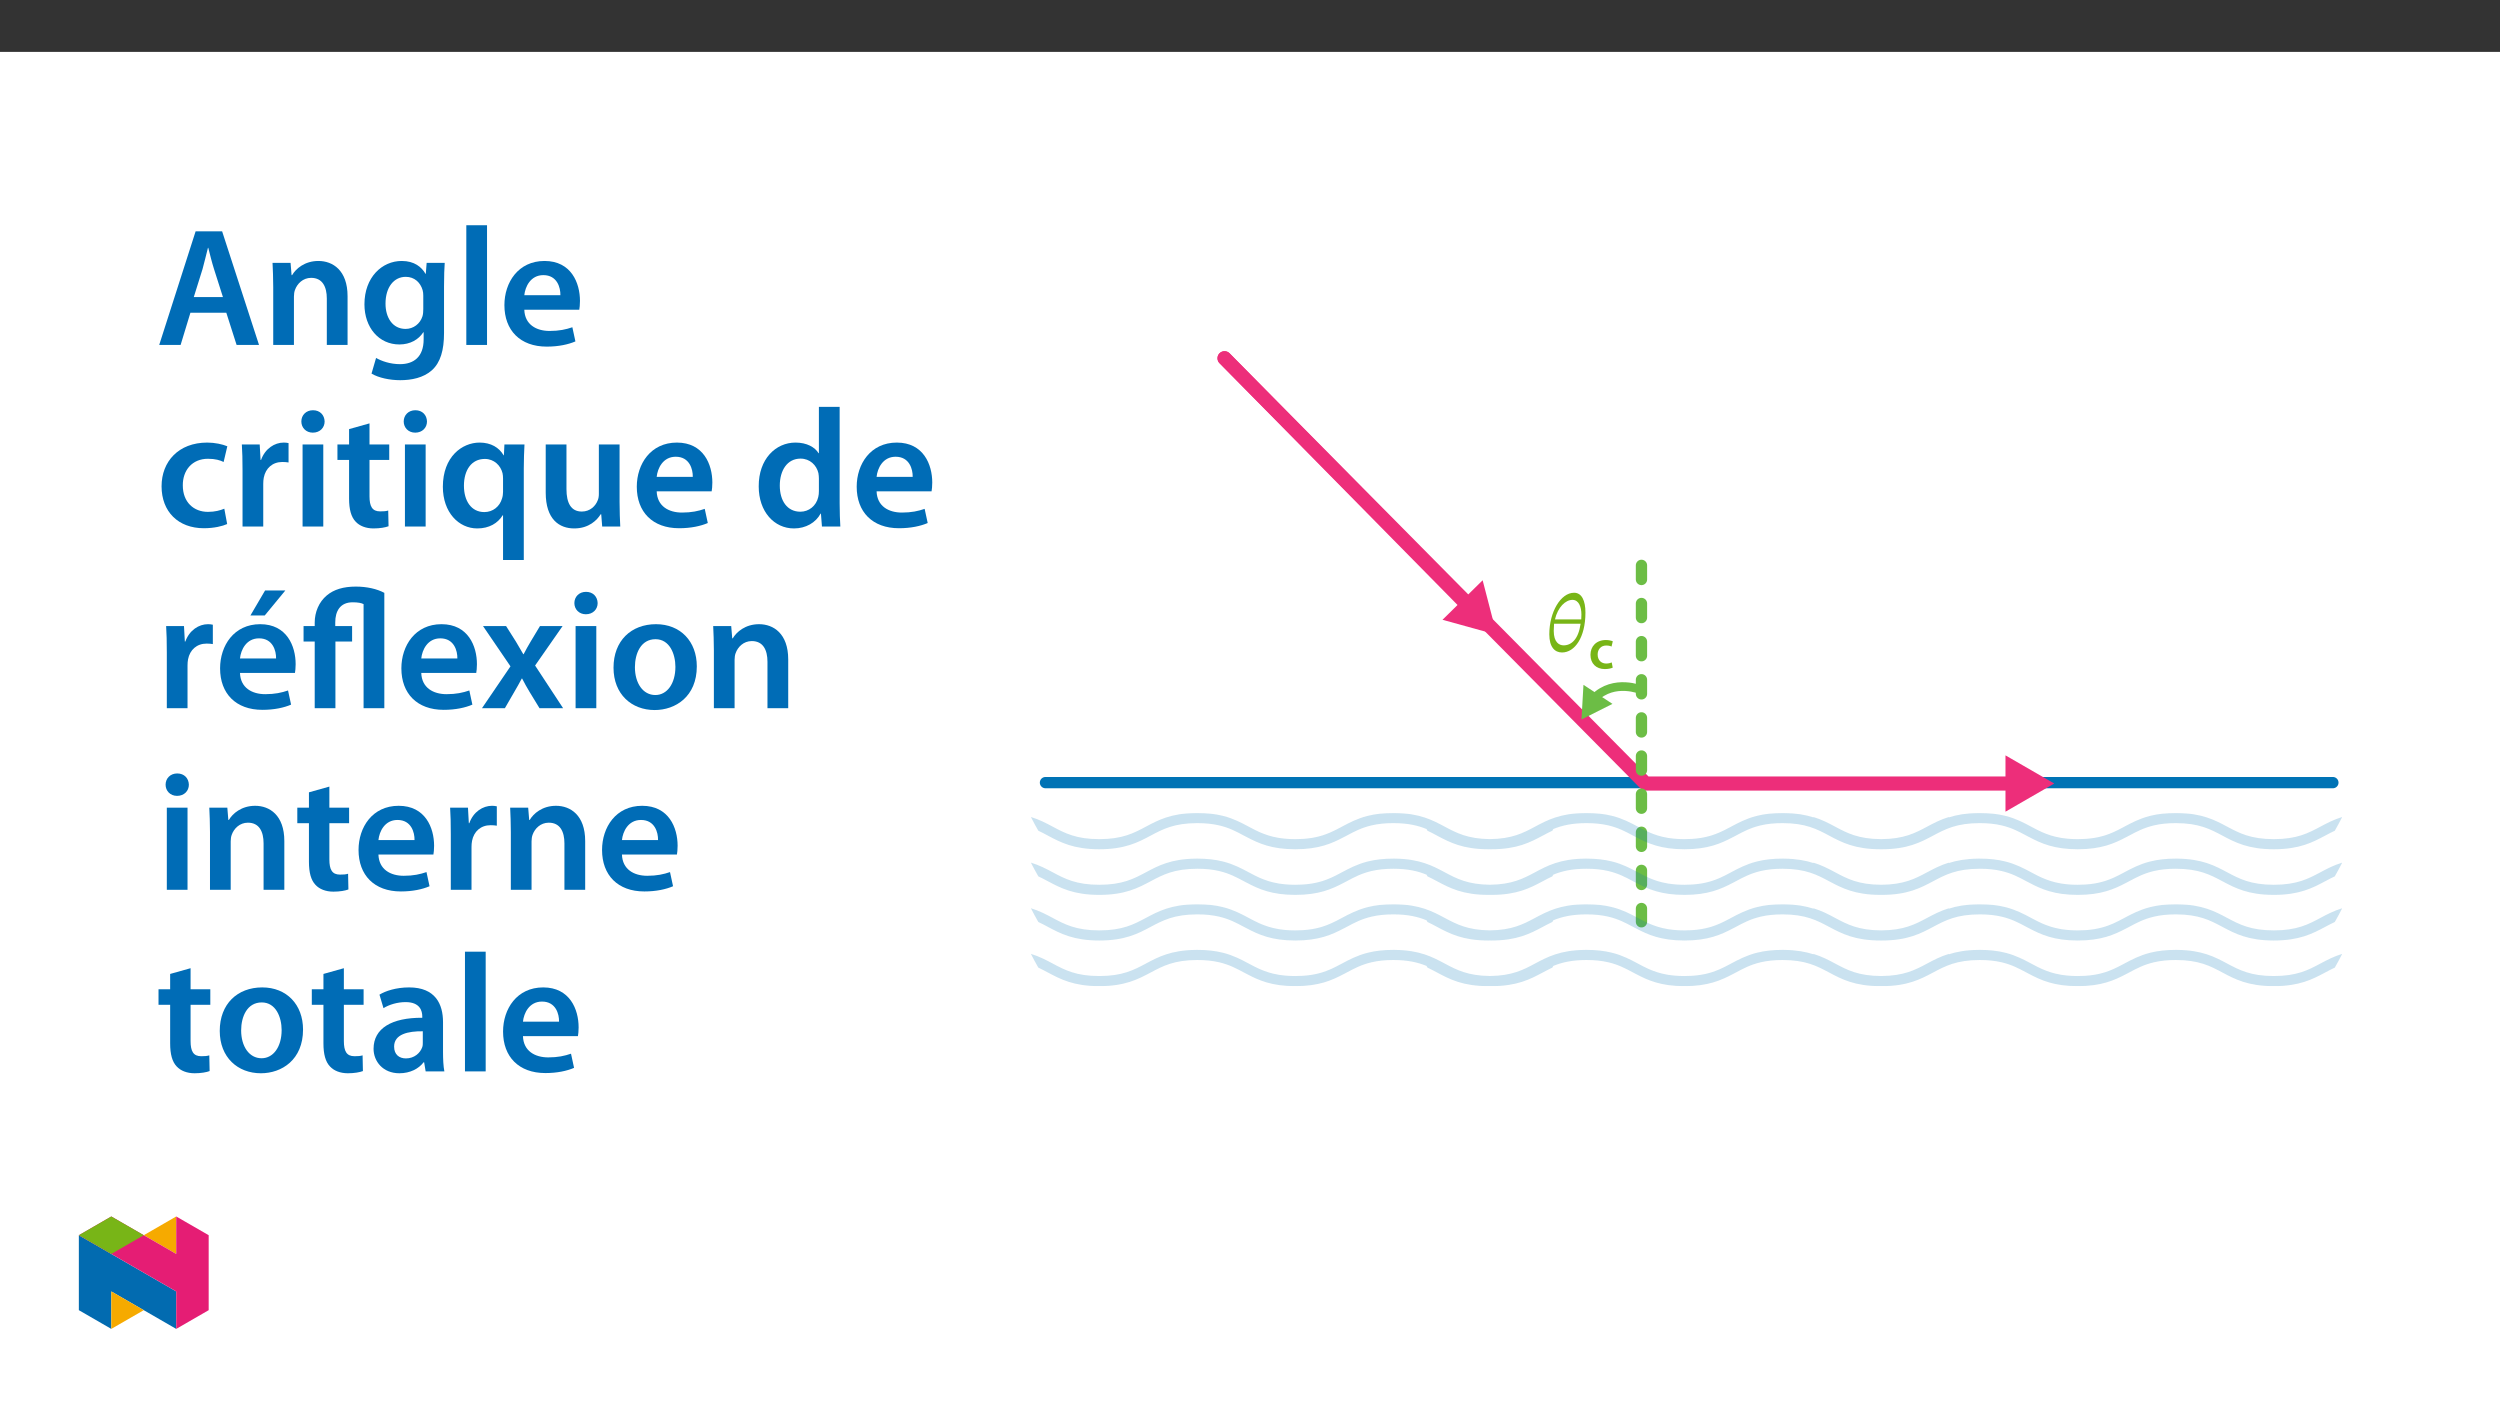 ﻿<?xml version="1.0" encoding="utf-8"?>
<svg xmlns="http://www.w3.org/2000/svg" xmlns:xlink="http://www.w3.org/1999/xlink" viewBox="0 0 960 540" version="1.1">
  <rect x="0" y="0" width="960" height="540" fill="#333333" stroke="none"/>
  <defs>
    <g>
      <symbol overflow="visible" id="glyph0-0">
        <path style="stroke:none;" d="M 10.047 -5.328 L 10.047 -5.828 C 10.047 -9.25 15.094 -11.703 15.094 -16.312 C 15.094 -19.578 12.359 -20.984 9.281 -20.984 C 6.125 -20.984 3.953 -19.203 3.953 -16.656 C 3.953 -15.188 4.547 -14.469 5.547 -14.469 C 6.312 -14.469 6.969 -14.875 6.969 -15.844 C 6.969 -17.031 6.312 -17.062 6.312 -18.109 C 6.312 -19.078 7.156 -19.797 9 -19.797 C 11.016 -19.797 12.266 -18.703 12.266 -16.219 C 12.266 -11.391 8.781 -10.234 8.781 -6.156 L 8.781 -5.328 Z M 11.234 -1.5 C 11.234 -2.484 10.578 -3.359 9.469 -3.359 C 8.312 -3.359 7.625 -2.516 7.625 -1.5 C 7.625 -0.469 8.219 0.25 9.438 0.25 C 10.578 0.25 11.234 -0.5 11.234 -1.5 Z M 18.672 5.297 L 18.672 -24.625 L 0.312 -24.625 L 0.312 5.297 Z M 17.031 3.641 L 1.906 3.641 L 1.906 -23.031 L 17.031 -23.031 Z M 17.031 3.641 " />
      </symbol>
      <symbol overflow="visible" id="glyph0-1">
        <path style="stroke:none;" d="M 14.969 -14.875 C 14.969 -19.422 13.578 -22.5 10.609 -22.5 C 5.484 -22.5 1.094 -15.125 1.094 -6.531 C 1.094 -1.656 3.172 0.438 5.969 0.438 C 10.859 0.438 14.969 -5.328 14.969 -14.875 Z M 6.594 -2.297 C 4.922 -2.297 2.797 -3.422 2.797 -7.844 C 2.797 -8.656 2.859 -9.828 2.922 -10.609 L 13.109 -10.609 C 12.297 -4.672 9.594 -2.297 6.594 -2.297 Z M 9.984 -19.766 C 12.422 -19.766 13.422 -17.062 13.422 -14.125 C 13.422 -13.547 13.391 -12.859 13.359 -12.266 L 3.266 -12.266 C 4.359 -16.969 7.312 -19.766 9.984 -19.766 Z M 9.984 -19.766 " />
      </symbol>
      <symbol overflow="visible" id="glyph1-0">
        <path style="stroke:none;" d="M 0 0 L 10.984 0 L 10.984 -15.375 L 0 -15.375 Z M 5.5 -8.672 L 1.75 -14.281 L 9.234 -14.281 Z M 6.156 -7.688 L 9.891 -13.297 L 9.891 -2.094 Z M 1.75 -1.094 L 5.5 -6.703 L 9.234 -1.094 Z M 1.094 -13.297 L 4.828 -7.688 L 1.094 -2.094 Z M 1.094 -13.297 " />
      </symbol>
      <symbol overflow="visible" id="glyph1-1">
        <path style="stroke:none;" d="M 8.938 -2.328 C 8.422 -2.109 7.734 -1.906 6.812 -1.906 C 4.969 -1.906 3.531 -3.156 3.531 -5.359 C 3.516 -7.312 4.75 -8.828 6.812 -8.828 C 7.781 -8.828 8.422 -8.641 8.859 -8.422 L 9.344 -10.453 C 8.719 -10.719 7.719 -10.938 6.719 -10.938 C 2.969 -10.938 0.766 -8.453 0.766 -5.25 C 0.766 -1.938 2.938 0.219 6.281 0.219 C 7.625 0.219 8.75 -0.062 9.312 -0.328 Z M 8.938 -2.328 " />
      </symbol>
      <symbol overflow="visible" id="glyph2-0">
        <path style="stroke:none;" d="M 0 0 L 32.375 0 L 32.375 -45.328 L 0 -45.328 Z M 16.188 -25.578 L 5.188 -42.094 L 27.188 -42.094 Z M 18.125 -22.656 L 29.141 -39.172 L 29.141 -6.156 Z M 5.188 -3.234 L 16.188 -19.75 L 27.188 -3.234 Z M 3.234 -39.172 L 14.25 -22.656 L 3.234 -6.156 Z M 3.234 -39.172 " />
      </symbol>
      <symbol overflow="visible" id="glyph2-1">
        <path style="stroke:none;" d="M 27.125 -12.375 L 31.078 0 L 39.688 0 L 25.516 -43.641 L 15.344 -43.641 L 1.359 0 L 9.578 0 L 13.344 -12.375 Z M 14.641 -18.391 L 18 -29.141 C 18.719 -31.734 19.422 -34.766 20.078 -37.297 L 20.203 -37.297 C 20.844 -34.766 21.562 -31.797 22.406 -29.141 L 25.828 -18.391 Z M 14.641 -18.391 " />
      </symbol>
      <symbol overflow="visible" id="glyph2-2">
        <path style="stroke:none;" d="M 4.281 0 L 12.234 0 L 12.234 -18.578 C 12.234 -19.484 12.375 -20.469 12.625 -21.109 C 13.469 -23.5 15.672 -25.766 18.844 -25.766 C 23.188 -25.766 24.859 -22.344 24.859 -17.812 L 24.859 0 L 32.828 0 L 32.828 -18.719 C 32.828 -28.688 27.125 -32.25 21.625 -32.25 C 16.375 -32.25 12.953 -29.266 11.531 -26.812 L 11.328 -26.812 L 10.938 -31.531 L 4.016 -31.531 C 4.141 -28.812 4.281 -25.766 4.281 -22.141 Z M 4.281 0 " />
      </symbol>
      <symbol overflow="visible" id="glyph2-3">
        <path style="stroke:none;" d="M 32.828 -22.469 C 32.828 -26.812 32.953 -29.391 33.094 -31.531 L 26.156 -31.531 L 25.828 -27.328 L 25.703 -27.328 C 24.219 -29.922 21.438 -32.25 16.578 -32.25 C 9 -32.25 2.266 -25.969 2.266 -15.609 C 2.266 -6.672 7.828 -0.188 15.672 -0.188 C 19.875 -0.188 23.047 -2.078 24.859 -4.859 L 25 -4.859 L 25 -2.141 C 25 4.656 21.109 7.375 15.922 7.375 C 12.109 7.375 8.734 6.156 6.734 4.984 L 4.984 11 C 7.703 12.625 11.984 13.531 16 13.531 C 20.328 13.531 24.922 12.625 28.172 9.719 C 31.469 6.734 32.828 2 32.828 -4.594 Z M 24.859 -13.797 C 24.859 -12.891 24.797 -11.781 24.547 -11 C 23.641 -8.094 21.047 -6.156 18.062 -6.156 C 13.078 -6.156 10.359 -10.484 10.359 -15.859 C 10.359 -22.281 13.656 -26.156 18.125 -26.156 C 21.5 -26.156 23.766 -23.953 24.609 -21.047 C 24.797 -20.391 24.859 -19.688 24.859 -18.906 Z M 24.859 -13.797 " />
      </symbol>
      <symbol overflow="visible" id="glyph2-4">
        <path style="stroke:none;" d="M 4.281 0 L 12.234 0 L 12.234 -45.969 L 4.281 -45.969 Z M 4.281 0 " />
      </symbol>
      <symbol overflow="visible" id="glyph2-5">
        <path style="stroke:none;" d="M 31.016 -13.531 C 31.141 -14.25 31.281 -15.406 31.281 -16.906 C 31.281 -23.828 27.906 -32.25 17.672 -32.25 C 7.578 -32.25 2.266 -24.016 2.266 -15.281 C 2.266 -5.641 8.281 0.641 18.516 0.641 C 23.047 0.641 26.812 -0.188 29.531 -1.359 L 28.359 -6.797 C 25.906 -5.953 23.312 -5.375 19.625 -5.375 C 14.5 -5.375 10.094 -7.828 9.906 -13.531 Z M 9.906 -19.094 C 10.234 -22.344 12.297 -26.812 17.219 -26.812 C 22.531 -26.812 23.828 -22.016 23.766 -19.094 Z M 9.906 -19.094 " />
      </symbol>
      <symbol overflow="visible" id="glyph2-6">
        <path style="stroke:none;" d="M 26.359 -6.859 C 24.797 -6.219 22.797 -5.641 20.078 -5.641 C 14.641 -5.641 10.422 -9.328 10.422 -15.797 C 10.359 -21.562 13.984 -26.031 20.078 -26.031 C 22.922 -26.031 24.797 -25.453 26.094 -24.797 L 27.516 -30.828 C 25.703 -31.594 22.734 -32.25 19.812 -32.25 C 8.734 -32.25 2.266 -24.922 2.266 -15.469 C 2.266 -5.703 8.672 0.641 18.516 0.641 C 22.469 0.641 25.766 -0.188 27.453 -0.969 Z M 26.359 -6.859 " />
      </symbol>
      <symbol overflow="visible" id="glyph2-7">
        <path style="stroke:none;" d="M 4.281 0 L 12.234 0 L 12.234 -16.375 C 12.234 -17.219 12.297 -18.062 12.438 -18.781 C 13.141 -22.406 15.797 -24.797 19.547 -24.797 C 20.531 -24.797 21.234 -24.734 21.953 -24.609 L 21.953 -32.047 C 21.297 -32.188 20.844 -32.25 20.078 -32.25 C 16.641 -32.25 12.953 -29.984 11.391 -25.578 L 11.203 -25.578 L 10.875 -31.531 L 4.016 -31.531 C 4.203 -28.75 4.281 -25.641 4.281 -21.375 Z M 4.281 0 " />
      </symbol>
      <symbol overflow="visible" id="glyph2-8">
        <path style="stroke:none;" d="M 12.234 0 L 12.234 -31.531 L 4.281 -31.531 L 4.281 0 Z M 8.281 -44.672 C 5.641 -44.672 3.812 -42.797 3.812 -40.344 C 3.812 -38.016 5.562 -36.062 8.219 -36.062 C 11 -36.062 12.75 -38.016 12.75 -40.344 C 12.688 -42.797 11 -44.672 8.281 -44.672 Z M 8.281 -44.672 " />
      </symbol>
      <symbol overflow="visible" id="glyph2-9">
        <path style="stroke:none;" d="M 5.562 -37.422 L 5.562 -31.531 L 1.094 -31.531 L 1.094 -25.578 L 5.562 -25.578 L 5.562 -10.75 C 5.562 -6.609 6.344 -3.688 8.094 -1.875 C 9.578 -0.266 11.984 0.719 14.953 0.719 C 17.422 0.719 19.547 0.328 20.719 -0.125 L 20.594 -6.156 C 19.688 -5.891 18.906 -5.828 17.484 -5.828 C 14.438 -5.828 13.406 -7.766 13.406 -11.656 L 13.406 -25.578 L 20.984 -25.578 L 20.984 -31.531 L 13.406 -31.531 L 13.406 -39.625 Z M 5.562 -37.422 " />
      </symbol>
      <symbol overflow="visible" id="glyph2-10">
        <path style="stroke:none;" d="M 25.375 12.828 L 33.344 12.828 L 33.344 -22.406 C 33.344 -25.703 33.469 -28.688 33.609 -31.531 L 25.906 -31.531 L 25.703 -27.328 L 25.578 -27.391 C 23.891 -30.297 20.781 -32.25 16.375 -32.25 C 9.641 -32.25 2.266 -26.812 2.266 -15.281 C 2.266 -5.438 8.359 0.719 15.469 0.719 C 20.078 0.719 23.375 -1.297 25.25 -4.344 L 25.375 -4.344 Z M 25.375 -13.281 C 25.375 -12.5 25.25 -11.531 25 -10.812 C 24.094 -7.641 21.438 -5.562 18.188 -5.562 C 13.141 -5.562 10.359 -9.906 10.359 -15.672 C 10.359 -21.625 13.203 -25.969 18.391 -25.969 C 21.953 -25.969 24.469 -23.438 25.188 -20.469 C 25.312 -19.875 25.375 -19.172 25.375 -18.516 Z M 25.375 -13.281 " />
      </symbol>
      <symbol overflow="visible" id="glyph2-11">
        <path style="stroke:none;" d="M 32.5 -31.531 L 24.547 -31.531 L 24.547 -12.5 C 24.547 -11.594 24.406 -10.688 24.094 -10.031 C 23.312 -7.969 21.234 -5.766 18 -5.766 C 13.797 -5.766 12.109 -9.125 12.109 -14.375 L 12.109 -31.531 L 4.141 -31.531 L 4.141 -13.016 C 4.141 -2.719 9.391 0.719 15.094 0.719 C 20.781 0.719 23.891 -2.531 25.25 -4.734 L 25.453 -4.734 L 25.828 0 L 32.766 0 C 32.641 -2.594 32.5 -5.703 32.5 -9.453 Z M 32.5 -31.531 " />
      </symbol>
      <symbol overflow="visible" id="glyph2-12">
        <path style="stroke:none;" d="M 25.375 -45.969 L 25.375 -28.172 L 25.25 -28.172 C 23.828 -30.5 20.719 -32.25 16.375 -32.25 C 8.812 -32.25 2.203 -25.969 2.266 -15.406 C 2.266 -5.703 8.219 0.719 15.797 0.719 C 20.328 0.719 24.156 -1.484 26.031 -4.984 L 26.156 -4.984 L 26.547 0 L 33.609 0 C 33.469 -2.141 33.344 -5.641 33.344 -8.875 L 33.344 -45.969 Z M 25.375 -13.656 C 25.375 -12.828 25.312 -12.047 25.125 -11.328 C 24.344 -7.906 21.5 -5.703 18.266 -5.703 C 13.203 -5.703 10.359 -9.906 10.359 -15.734 C 10.359 -21.562 13.203 -26.094 18.328 -26.094 C 21.953 -26.094 24.469 -23.562 25.188 -20.531 C 25.312 -19.875 25.375 -19.031 25.375 -18.391 Z M 25.375 -13.656 " />
      </symbol>
      <symbol overflow="visible" id="glyph2-13">
        <path style="stroke:none;" d="M 31.016 -13.531 C 31.141 -14.25 31.281 -15.406 31.281 -16.906 C 31.281 -23.828 27.906 -32.25 17.672 -32.25 C 7.578 -32.25 2.266 -24.016 2.266 -15.281 C 2.266 -5.641 8.281 0.641 18.516 0.641 C 23.047 0.641 26.812 -0.188 29.531 -1.359 L 28.359 -6.797 C 25.906 -5.953 23.312 -5.375 19.625 -5.375 C 14.5 -5.375 10.094 -7.828 9.906 -13.531 Z M 9.906 -19.094 C 10.234 -22.344 12.297 -26.812 17.219 -26.812 C 22.531 -26.812 23.828 -22.016 23.766 -19.094 Z M 19.547 -45.203 L 13.922 -35.609 L 19.422 -35.609 L 27.328 -45.203 Z M 19.547 -45.203 " />
      </symbol>
      <symbol overflow="visible" id="glyph2-14">
        <path style="stroke:none;" d="M 13.141 0 L 13.141 -25.578 L 19.547 -25.578 L 19.547 -31.531 L 13.078 -31.531 L 13.078 -32.953 C 13.078 -37.172 14.891 -40.656 19.75 -40.656 C 21.75 -40.656 23.109 -40.406 23.953 -39.953 L 23.953 0 L 31.922 0 L 31.922 -44.281 C 29.141 -45.781 25.25 -46.688 20.984 -46.688 C 16.188 -46.688 12.562 -45.578 9.844 -43.312 C 6.797 -40.797 5.188 -36.844 5.188 -32.891 L 5.188 -31.531 L 0.906 -31.531 L 0.906 -25.578 L 5.188 -25.578 L 5.188 0 Z M 13.141 0 " />
      </symbol>
      <symbol overflow="visible" id="glyph2-15">
        <path style="stroke:none;" d="M 0.719 -31.531 L 11.266 -16.062 L 0.328 0 L 9.125 0 L 12.75 -6.281 C 13.734 -8.031 14.703 -9.578 15.609 -11.391 L 15.734 -11.391 C 16.641 -9.641 17.547 -7.969 18.578 -6.281 L 22.406 0 L 31.469 0 L 20.719 -16.375 L 31.281 -31.531 L 22.594 -31.531 L 19.094 -25.703 C 18.125 -24.094 17.219 -22.469 16.312 -20.719 L 16.188 -20.719 C 15.281 -22.344 14.375 -23.891 13.344 -25.578 L 9.578 -31.531 Z M 0.719 -31.531 " />
      </symbol>
      <symbol overflow="visible" id="glyph2-16">
        <path style="stroke:none;" d="M 18.578 -32.25 C 9.062 -32.25 2.266 -25.906 2.266 -15.547 C 2.266 -5.375 9.188 0.719 18.062 0.719 C 26.094 0.719 34.25 -4.469 34.25 -16.062 C 34.25 -25.641 27.969 -32.25 18.578 -32.25 Z M 18.391 -26.484 C 23.828 -26.484 26.031 -20.781 26.031 -15.859 C 26.031 -9.453 22.859 -5.047 18.328 -5.047 C 13.531 -5.047 10.484 -9.641 10.484 -15.734 C 10.484 -20.984 12.75 -26.484 18.391 -26.484 Z M 18.391 -26.484 " />
      </symbol>
      <symbol overflow="visible" id="glyph2-17">
        <path style="stroke:none;" d="M 28.75 -18.906 C 28.75 -25.828 25.828 -32.25 15.734 -32.25 C 10.75 -32.25 6.672 -30.891 4.344 -29.469 L 5.891 -24.281 C 8.031 -25.641 11.266 -26.609 14.375 -26.609 C 19.938 -26.609 20.781 -23.188 20.781 -21.109 L 20.781 -20.594 C 9.125 -20.656 2.078 -16.578 2.078 -8.672 C 2.078 -3.891 5.641 0.719 11.984 0.719 C 16.125 0.719 19.422 -1.031 21.297 -3.5 L 21.5 -3.5 L 22.078 0 L 29.266 0 C 28.875 -1.938 28.75 -4.734 28.75 -7.578 Z M 20.984 -11.078 C 20.984 -10.484 20.984 -9.906 20.781 -9.328 C 20 -7.062 17.734 -4.984 14.5 -4.984 C 11.984 -4.984 9.969 -6.406 9.969 -9.516 C 9.969 -14.312 15.344 -15.469 20.984 -15.406 Z M 20.984 -11.078 " />
      </symbol>
    </g>
    <clipPath id="clip2">
      <path d="M 72 0.855 L 381 0.855 L 381 170 L 72 170 Z M 72 0.855 " />
    </clipPath>
    <clipPath id="clip3">
      <path d="M 72 0.855 L 172 0.855 L 172 102 L 72 102 Z M 72 0.855 " />
    </clipPath>
    <clipPath id="clip4">
      <path d="M 0.871 178 L 504.406 178 L 504.406 193 L 0.871 193 Z M 0.871 178 " />
    </clipPath>
    <filter id="alpha" filterUnits="objectBoundingBox" x="0%" y="0%" width="100%" height="100%">
      <feColorMatrix type="matrix" in="SourceGraphic" values="0 0 0 0 1 0 0 0 0 1 0 0 0 0 1 0 0 0 1 0" />
    </filter>
    <mask id="mask0">
      <g filter="url(#alpha)">
        <rect x="0" y="0" width="505" height="245" style="fill:rgb(0%,0%,0%);fill-opacity:0.21;stroke:none;" />
      </g>
    </mask>
    <clipPath id="clip6">
      <path d="M 0.871 0.188 L 504.406 0.188 L 504.406 14.113 L 0.871 14.113 Z M 0.871 0.188 " />
    </clipPath>
    <clipPath id="clip5">
      <rect width="505" height="15" />
    </clipPath>
    <g id="surface8" clip-path="url(#clip5)">
      <g clip-path="url(#clip6)" clip-rule="nonzero">
        <path style=" stroke:none;fill-rule:nonzero;fill:rgb(0%,45.099%,70.999%);fill-opacity:1;" d="M 478.148 10.23 C 469.227 10.23 464.863 7.898 460.234 5.434 C 455.512 2.914 450.629 0.309 441.152 0.195 C 440.945 0.188 440.734 0.188 440.52 0.188 L 440.5 0.188 C 436.828 0.188 433.613 0.547 430.676 1.285 L 430.609 1.34 L 430.461 1.34 C 426.531 2.367 423.598 3.926 420.762 5.434 L 420.047 5.82 L 419.984 5.844 C 419.047 6.348 417.93 6.934 416.73 7.469 C 416.602 7.527 416.035 7.77 416.035 7.77 C 415.164 8.145 414.316 8.461 413.438 8.746 L 413.25 8.805 C 412.957 8.895 412.656 8.988 412.371 9.062 C 412.023 9.16 411.715 9.238 411.441 9.297 C 411.262 9.352 411.086 9.387 410.863 9.438 C 410.438 9.531 410.012 9.613 409.547 9.695 C 409.477 9.703 409.414 9.719 409.352 9.73 C 409.27 9.746 409.184 9.762 409.105 9.773 C 408.027 9.938 407.098 10.047 406.184 10.105 L 406.004 10.117 C 405.801 10.133 405.586 10.145 405.402 10.152 C 404.617 10.203 403.789 10.23 402.859 10.23 C 402.316 10.23 401.789 10.215 401.262 10.199 C 401.004 10.199 400.766 10.184 400.52 10.168 L 400.262 10.152 C 400.105 10.145 399.953 10.137 399.832 10.121 C 399.613 10.113 399.383 10.098 399.199 10.074 C 398.961 10.059 398.73 10.043 398.52 10.012 C 397.82 9.945 397.195 9.867 396.605 9.773 C 395.875 9.66 395.121 9.504 394.305 9.305 C 393.121 9.023 391.984 8.672 390.848 8.23 C 390.508 8.105 390.176 7.977 389.879 7.848 C 389.57 7.727 389.277 7.598 388.988 7.469 C 387.855 6.961 386.785 6.402 385.754 5.855 L 385.41 5.676 C 385.262 5.594 385.113 5.512 384.953 5.434 C 382.129 3.926 379.207 2.367 375.266 1.34 L 375.102 1.336 L 375.043 1.281 C 372.105 0.547 368.895 0.188 365.227 0.188 L 365.211 0.188 C 365 0.188 364.789 0.188 364.566 0.195 C 359.855 0.25 356.281 0.926 353.293 1.898 C 353.32 1.84 353.355 1.781 353.383 1.723 C 350.113 2.723 347.527 4.098 344.992 5.445 C 340.426 7.887 336.098 10.184 327.355 10.227 C 318.594 10.184 314.266 7.879 309.68 5.43 C 307.176 4.094 304.598 2.723 301.324 1.723 C 301.355 1.781 301.387 1.84 301.418 1.898 C 298.43 0.926 294.852 0.25 290.129 0.195 C 289.922 0.188 289.711 0.188 289.496 0.188 L 289.477 0.188 C 285.805 0.188 282.586 0.547 279.652 1.285 L 279.586 1.34 L 279.438 1.34 C 275.508 2.367 272.574 3.926 269.738 5.434 L 269.023 5.82 L 268.961 5.844 C 268.023 6.348 266.906 6.934 265.707 7.469 C 265.578 7.527 265.012 7.77 265.012 7.77 C 264.141 8.145 263.289 8.461 262.41 8.746 L 262.223 8.805 C 261.93 8.895 261.633 8.988 261.348 9.062 C 261 9.16 260.691 9.238 260.418 9.297 C 260.238 9.352 260.062 9.387 259.836 9.438 C 259.414 9.531 258.988 9.613 258.52 9.695 C 258.457 9.703 258.391 9.719 258.328 9.73 C 258.246 9.746 258.164 9.762 258.082 9.773 C 257.004 9.938 256.074 10.047 255.16 10.105 L 254.98 10.117 C 254.777 10.133 254.562 10.145 254.379 10.152 C 253.598 10.203 252.762 10.23 251.836 10.23 C 251.293 10.23 250.766 10.215 250.238 10.199 C 249.98 10.199 249.742 10.184 249.496 10.168 L 249.238 10.152 C 249.082 10.145 248.93 10.137 248.809 10.121 C 248.59 10.113 248.359 10.098 248.172 10.074 C 247.938 10.059 247.703 10.043 247.496 10.012 C 246.797 9.945 246.172 9.867 245.582 9.773 C 244.852 9.66 244.098 9.508 243.281 9.305 C 242.098 9.023 240.961 8.672 239.824 8.23 C 239.484 8.105 239.152 7.977 238.855 7.848 C 238.543 7.727 238.254 7.602 237.965 7.469 C 236.832 6.961 235.762 6.402 234.73 5.855 L 234.387 5.676 C 234.238 5.594 234.09 5.512 233.93 5.434 C 231.105 3.926 228.184 2.367 224.242 1.34 L 224.078 1.336 L 224.02 1.281 C 221.082 0.547 217.871 0.188 214.203 0.188 L 214.184 0.188 C 213.977 0.188 213.766 0.188 213.543 0.195 C 204.07 0.309 199.188 2.914 194.449 5.441 C 189.934 7.852 185.652 10.121 177.125 10.219 C 168.594 10.121 164.305 7.848 159.777 5.434 C 155.059 2.914 150.176 0.309 140.695 0.195 C 140.488 0.188 140.281 0.188 140.066 0.188 L 140.043 0.188 C 136.371 0.188 133.156 0.547 130.219 1.285 L 130.152 1.34 L 130.004 1.34 C 126.074 2.367 123.145 3.926 120.309 5.434 L 119.59 5.82 L 119.527 5.844 C 118.59 6.348 117.473 6.934 116.273 7.469 C 116.145 7.527 115.578 7.77 115.578 7.77 C 114.707 8.145 113.859 8.461 112.98 8.746 L 112.793 8.805 C 112.5 8.895 112.199 8.988 111.918 9.062 C 111.57 9.16 111.262 9.238 110.984 9.297 C 110.805 9.352 110.629 9.387 110.406 9.438 C 109.984 9.531 109.555 9.613 109.09 9.695 C 109.023 9.703 108.957 9.719 108.895 9.73 C 108.812 9.746 108.73 9.762 108.648 9.773 C 107.57 9.938 106.641 10.047 105.727 10.105 L 105.547 10.117 C 105.348 10.133 105.129 10.145 104.949 10.152 C 104.164 10.203 103.332 10.23 102.402 10.23 C 101.863 10.23 101.336 10.215 100.805 10.199 C 100.547 10.199 100.309 10.184 100.062 10.168 L 99.809 10.152 C 99.648 10.145 99.496 10.137 99.375 10.121 C 99.156 10.113 98.926 10.098 98.742 10.074 C 98.508 10.059 98.273 10.043 98.062 10.012 C 97.363 9.945 96.738 9.867 96.148 9.773 C 95.418 9.66 94.664 9.508 93.852 9.305 C 92.664 9.023 91.531 8.672 90.391 8.23 C 90.051 8.105 89.719 7.977 89.422 7.848 C 89.113 7.727 88.82 7.602 88.531 7.469 C 87.398 6.961 86.332 6.402 85.297 5.855 L 84.953 5.676 C 84.805 5.594 84.656 5.512 84.496 5.434 C 81.672 3.926 78.75 2.367 74.809 1.34 L 74.645 1.336 L 74.586 1.281 C 71.652 0.547 68.438 0.188 64.77 0.188 L 64.754 0.188 C 64.543 0.188 64.332 0.188 64.113 0.195 C 54.641 0.309 49.758 2.914 45.02 5.441 C 40.402 7.902 36.043 10.23 27.129 10.23 C 18.211 10.23 13.852 7.902 9.227 5.43 C 6.719 4.094 4.141 2.723 0.867 1.723 C 1.746 3.469 2.699 5.238 3.715 6.996 C 4.961 7.578 6.109 8.191 7.32 8.836 L 7.402 8.883 C 12.238 11.453 17.238 14.113 27.129 14.113 C 37.023 14.113 42.02 11.453 46.887 8.863 C 51.504 6.402 55.867 4.078 64.77 4.078 C 67.914 4.078 70.648 4.363 73.129 4.945 L 73.16 4.945 L 73.219 4.965 C 77.047 5.871 79.777 7.328 82.668 8.875 C 82.984 9.035 83.301 9.203 83.621 9.375 L 83.633 9.375 L 83.758 9.441 C 88.418 11.902 93.352 14.113 102.402 14.113 C 111.457 14.113 116.391 11.902 121.055 9.441 L 121.184 9.379 C 121.508 9.207 121.828 9.039 122.145 8.875 C 125.023 7.336 127.75 5.879 131.574 4.977 L 131.648 4.945 L 131.699 4.945 C 134.176 4.363 136.906 4.078 140.043 4.078 C 145.727 4.078 149.555 5.027 152.789 6.352 C 152.91 6.566 153.023 6.781 153.148 6.996 C 154.395 7.578 155.543 8.191 156.754 8.836 L 156.832 8.883 C 161.672 11.453 166.672 14.113 176.562 14.113 C 176.754 14.113 176.938 14.105 177.125 14.105 C 177.316 14.105 177.496 14.113 177.691 14.113 C 187.57 14.113 192.566 11.457 197.418 8.875 L 197.531 8.816 C 198.68 8.203 199.867 7.566 201.105 6.996 C 201.23 6.781 201.344 6.562 201.469 6.348 C 204.695 5.027 208.523 4.078 214.203 4.078 C 217.348 4.078 220.078 4.363 222.559 4.945 L 222.594 4.945 L 222.648 4.965 C 226.48 5.871 229.211 7.328 232.102 8.875 C 232.414 9.035 232.734 9.203 233.051 9.375 L 233.066 9.375 L 233.191 9.441 C 237.852 11.902 242.785 14.113 251.836 14.113 C 260.891 14.113 265.824 11.902 270.488 9.441 L 270.617 9.379 C 270.938 9.207 271.262 9.039 271.574 8.875 C 274.457 7.336 277.184 5.879 281.008 4.977 L 281.082 4.941 L 281.133 4.941 C 283.609 4.359 286.34 4.078 289.477 4.078 C 298.387 4.078 302.746 6.406 307.379 8.875 C 312.223 11.453 317.227 14.113 327.125 14.113 C 327.203 14.113 327.273 14.109 327.355 14.109 C 327.434 14.109 327.508 14.113 327.586 14.113 C 337.48 14.113 342.477 11.453 347.344 8.863 C 351.961 6.402 356.324 4.078 365.227 4.078 C 368.371 4.078 371.105 4.363 373.582 4.945 L 373.617 4.945 L 373.676 4.965 C 377.504 5.871 380.234 7.328 383.125 8.875 C 383.438 9.035 383.758 9.203 384.078 9.375 L 384.09 9.375 L 384.215 9.441 C 388.875 11.902 393.809 14.113 402.859 14.113 C 411.914 14.113 416.848 11.902 421.512 9.441 L 421.641 9.379 C 421.965 9.207 422.285 9.039 422.598 8.875 C 425.48 7.336 428.207 5.879 432.031 4.977 L 432.105 4.941 L 432.156 4.941 C 434.633 4.359 437.363 4.078 440.5 4.078 C 449.41 4.078 453.773 6.406 458.402 8.875 C 463.246 11.453 468.25 14.113 478.145 14.113 C 488.027 14.113 493.023 11.457 497.875 8.875 L 497.988 8.816 C 499.137 8.203 500.324 7.566 501.562 6.996 C 502.574 5.238 503.527 3.469 504.406 1.723 C 501.137 2.723 498.551 4.098 496.016 5.445 C 491.406 7.906 487.051 10.23 478.148 10.23 " />
      </g>
    </g>
    <clipPath id="clip7">
      <path d="M 0.871 195 L 504.406 195 L 504.406 210 L 0.871 210 Z M 0.871 195 " />
    </clipPath>
    <mask id="mask1">
      <g filter="url(#alpha)">
        <rect x="0" y="0" width="505" height="245" style="fill:rgb(0%,0%,0%);fill-opacity:0.21;stroke:none;" />
      </g>
    </mask>
    <clipPath id="clip9">
      <path d="M 0.871 0.707 L 504.406 0.707 L 504.406 14.637 L 0.871 14.637 Z M 0.871 0.707 " />
    </clipPath>
    <clipPath id="clip8">
      <rect width="505" height="15" />
    </clipPath>
    <g id="surface11" clip-path="url(#clip8)">
      <g clip-path="url(#clip9)" clip-rule="nonzero">
        <path style=" stroke:none;fill-rule:nonzero;fill:rgb(0%,45.099%,70.999%);fill-opacity:1;" d="M 478.148 10.754 C 469.227 10.754 464.863 8.422 460.234 5.953 C 455.512 3.434 450.629 0.828 441.152 0.715 C 440.945 0.707 440.734 0.707 440.52 0.707 L 440.5 0.707 C 436.828 0.707 433.613 1.066 430.676 1.809 L 430.609 1.863 L 430.461 1.863 C 426.531 2.887 423.598 4.445 420.762 5.953 L 420.047 6.344 L 419.984 6.367 C 419.047 6.871 417.93 7.453 416.73 7.988 C 416.602 8.047 416.035 8.289 416.035 8.289 C 415.164 8.664 414.316 8.984 413.438 9.266 L 413.25 9.328 C 412.957 9.414 412.656 9.512 412.371 9.582 C 412.023 9.684 411.715 9.762 411.441 9.82 C 411.262 9.871 411.086 9.91 410.863 9.961 C 410.438 10.055 410.012 10.137 409.547 10.219 C 409.477 10.227 409.414 10.238 409.352 10.25 C 409.27 10.266 409.184 10.281 409.105 10.293 C 408.027 10.461 407.098 10.566 406.184 10.629 L 406.004 10.641 C 405.801 10.652 405.586 10.668 405.402 10.672 C 404.617 10.727 403.789 10.754 402.859 10.754 C 402.316 10.754 401.789 10.734 401.262 10.723 C 401.004 10.723 400.766 10.707 400.52 10.691 L 400.262 10.676 C 400.105 10.664 399.953 10.656 399.832 10.645 C 399.613 10.637 399.383 10.617 399.199 10.598 C 398.961 10.582 398.73 10.562 398.52 10.535 C 397.82 10.469 397.195 10.391 396.605 10.293 C 395.875 10.18 395.121 10.027 394.305 9.824 C 393.121 9.543 391.984 9.191 390.848 8.754 C 390.508 8.629 390.176 8.5 389.879 8.367 C 389.57 8.25 389.277 8.121 388.988 7.992 C 387.855 7.484 386.785 6.922 385.754 6.379 L 385.41 6.195 C 385.262 6.117 385.113 6.035 384.953 5.953 C 382.129 4.449 379.207 2.891 375.266 1.863 L 375.102 1.855 L 375.043 1.805 C 372.105 1.066 368.895 0.711 365.227 0.711 L 365.211 0.711 C 365 0.711 364.789 0.711 364.566 0.715 C 359.855 0.773 356.281 1.445 353.293 2.418 C 353.32 2.363 353.355 2.301 353.383 2.242 C 350.113 3.242 347.527 4.621 344.992 5.969 C 340.426 8.406 336.098 10.707 327.355 10.75 C 318.594 10.707 314.266 8.402 309.68 5.949 C 307.176 4.617 304.598 3.242 301.324 2.242 C 301.355 2.305 301.387 2.363 301.418 2.422 C 298.43 1.449 294.852 0.773 290.129 0.715 C 289.922 0.707 289.711 0.707 289.496 0.707 L 289.477 0.707 C 285.805 0.707 282.586 1.066 279.652 1.809 L 279.586 1.863 L 279.438 1.863 C 275.508 2.887 272.574 4.445 269.738 5.953 L 269.023 6.344 L 268.961 6.367 C 268.023 6.871 266.906 7.453 265.707 7.992 C 265.578 8.047 265.012 8.289 265.012 8.289 C 264.141 8.664 263.289 8.984 262.41 9.27 L 262.223 9.328 C 261.93 9.414 261.633 9.512 261.348 9.582 C 261 9.684 260.691 9.762 260.418 9.82 C 260.238 9.871 260.062 9.91 259.836 9.961 C 259.414 10.055 258.988 10.137 258.52 10.219 C 258.457 10.227 258.391 10.238 258.328 10.25 C 258.246 10.266 258.164 10.281 258.082 10.293 C 257.004 10.461 256.074 10.566 255.16 10.629 L 254.98 10.641 C 254.777 10.652 254.562 10.668 254.379 10.672 C 253.598 10.727 252.762 10.754 251.836 10.754 C 251.293 10.754 250.766 10.734 250.238 10.723 C 249.98 10.723 249.742 10.707 249.496 10.691 L 249.238 10.676 C 249.082 10.664 248.93 10.656 248.809 10.645 C 248.59 10.637 248.359 10.617 248.172 10.598 C 247.938 10.582 247.703 10.562 247.496 10.535 C 246.797 10.469 246.172 10.391 245.582 10.293 C 244.852 10.18 244.098 10.027 243.281 9.824 C 242.098 9.543 240.961 9.191 239.824 8.754 C 239.484 8.629 239.152 8.5 238.855 8.367 C 238.543 8.25 238.254 8.121 237.965 7.992 C 236.832 7.484 235.762 6.922 234.73 6.379 L 234.387 6.195 C 234.238 6.117 234.09 6.035 233.93 5.953 C 231.105 4.449 228.184 2.891 224.242 1.863 L 224.078 1.855 L 224.02 1.805 C 221.082 1.07 217.871 0.711 214.203 0.711 L 214.184 0.711 C 213.977 0.711 213.766 0.711 213.543 0.715 C 204.07 0.828 199.188 3.434 194.449 5.965 C 189.934 8.371 185.652 10.645 177.125 10.742 C 168.594 10.645 164.305 8.371 159.777 5.953 C 155.059 3.434 150.176 0.828 140.695 0.715 C 140.488 0.711 140.281 0.711 140.066 0.711 L 140.043 0.711 C 136.371 0.711 133.156 1.07 130.219 1.809 L 130.152 1.863 L 130.004 1.863 C 126.074 2.887 123.145 4.445 120.309 5.953 L 119.59 6.344 L 119.527 6.367 C 118.59 6.871 117.473 7.453 116.273 7.992 C 116.145 8.047 115.578 8.289 115.578 8.289 C 114.707 8.664 113.859 8.984 112.98 9.27 L 112.793 9.328 C 112.5 9.418 112.199 9.512 111.918 9.582 C 111.57 9.684 111.262 9.762 110.984 9.82 C 110.805 9.871 110.629 9.91 110.406 9.961 C 109.984 10.055 109.555 10.137 109.09 10.219 C 109.023 10.227 108.957 10.238 108.895 10.25 C 108.812 10.266 108.73 10.285 108.648 10.293 C 107.57 10.461 106.641 10.566 105.727 10.629 L 105.547 10.641 C 105.348 10.652 105.129 10.668 104.949 10.672 C 104.164 10.727 103.332 10.754 102.402 10.754 C 101.863 10.754 101.336 10.738 100.805 10.723 C 100.547 10.723 100.309 10.707 100.062 10.691 L 99.809 10.676 C 99.648 10.668 99.496 10.656 99.375 10.645 C 99.156 10.637 98.926 10.621 98.742 10.598 C 98.508 10.582 98.273 10.562 98.062 10.535 C 97.363 10.469 96.738 10.391 96.148 10.293 C 95.418 10.18 94.664 10.027 93.852 9.828 C 92.664 9.543 91.531 9.191 90.391 8.754 C 90.051 8.629 89.719 8.5 89.422 8.367 C 89.113 8.25 88.82 8.121 88.531 7.992 C 87.398 7.484 86.332 6.922 85.297 6.379 L 84.953 6.195 C 84.805 6.117 84.656 6.035 84.496 5.953 C 81.672 4.449 78.75 2.891 74.809 1.863 L 74.645 1.855 L 74.586 1.805 C 71.652 1.07 68.438 0.711 64.77 0.711 L 64.754 0.711 C 64.543 0.711 64.332 0.711 64.113 0.715 C 54.641 0.828 49.758 3.438 45.02 5.965 C 40.402 8.426 36.043 10.754 27.129 10.754 C 18.211 10.754 13.852 8.422 9.227 5.949 C 6.719 4.617 4.141 3.246 0.867 2.246 C 1.746 3.988 2.699 5.762 3.715 7.52 C 4.961 8.102 6.109 8.715 7.32 9.359 L 7.402 9.402 C 12.238 11.977 17.238 14.637 27.129 14.637 C 37.023 14.637 42.02 11.977 46.887 9.383 C 51.504 6.926 55.867 4.602 64.77 4.602 C 67.914 4.602 70.648 4.883 73.129 5.469 L 73.16 5.469 L 73.219 5.488 C 77.047 6.391 79.777 7.852 82.668 9.398 C 82.984 9.559 83.301 9.727 83.621 9.898 L 83.633 9.898 L 83.758 9.965 C 88.418 12.426 93.352 14.637 102.402 14.637 C 111.457 14.637 116.391 12.426 121.055 9.965 L 121.184 9.902 C 121.508 9.73 121.828 9.562 122.145 9.398 C 125.023 7.855 127.75 6.402 131.574 5.496 L 131.648 5.465 L 131.699 5.465 C 134.176 4.883 136.906 4.602 140.043 4.602 C 145.727 4.602 149.555 5.551 152.789 6.875 C 152.91 7.09 153.023 7.305 153.148 7.52 C 154.395 8.102 155.543 8.715 156.754 9.359 L 156.832 9.402 C 161.672 11.977 166.672 14.637 176.562 14.637 C 176.754 14.637 176.938 14.629 177.125 14.629 C 177.316 14.629 177.496 14.637 177.691 14.637 C 187.57 14.637 192.566 11.98 197.418 9.398 L 197.531 9.34 C 198.68 8.727 199.867 8.09 201.105 7.516 C 201.23 7.301 201.344 7.086 201.469 6.871 C 204.695 5.547 208.523 4.602 214.203 4.602 C 217.348 4.602 220.078 4.883 222.559 5.469 L 222.594 5.469 L 222.648 5.488 C 226.48 6.391 229.211 7.852 232.102 9.398 C 232.414 9.559 232.734 9.727 233.051 9.898 L 233.066 9.898 L 233.191 9.965 C 237.852 12.426 242.785 14.637 251.836 14.637 C 260.891 14.637 265.824 12.426 270.488 9.965 L 270.617 9.902 C 270.938 9.73 271.262 9.562 271.574 9.398 C 274.457 7.855 277.184 6.402 281.008 5.496 L 281.082 5.465 L 281.133 5.465 C 283.609 4.883 286.34 4.602 289.477 4.602 C 298.387 4.602 302.746 6.93 307.379 9.398 C 312.223 11.977 317.227 14.637 327.125 14.637 C 327.203 14.637 327.273 14.633 327.355 14.633 C 327.434 14.633 327.508 14.637 327.586 14.637 C 337.48 14.637 342.477 11.977 347.344 9.387 C 351.961 6.926 356.324 4.602 365.227 4.602 C 368.371 4.602 371.105 4.883 373.582 5.469 L 373.617 5.469 L 373.676 5.488 C 377.504 6.391 380.234 7.852 383.125 9.398 C 383.438 9.559 383.758 9.727 384.078 9.898 L 384.09 9.898 L 384.215 9.965 C 388.875 12.426 393.809 14.637 402.859 14.637 C 411.914 14.637 416.848 12.426 421.512 9.965 L 421.641 9.902 C 421.965 9.73 422.285 9.562 422.598 9.398 C 425.48 7.855 428.207 6.402 432.031 5.496 L 432.105 5.465 L 432.156 5.465 C 434.633 4.883 437.363 4.602 440.5 4.602 C 449.41 4.602 453.773 6.93 458.402 9.398 C 463.246 11.977 468.25 14.637 478.145 14.637 C 488.027 14.637 493.023 11.98 497.875 9.398 L 497.988 9.34 C 499.137 8.727 500.324 8.09 501.562 7.516 C 502.574 5.762 503.527 3.992 504.406 2.246 C 501.137 3.246 498.551 4.621 496.016 5.969 C 491.406 8.43 487.051 10.754 478.148 10.754 " />
      </g>
    </g>
    <clipPath id="clip10">
      <path d="M 0.871 213 L 504.406 213 L 504.406 228 L 0.871 228 Z M 0.871 213 " />
    </clipPath>
    <mask id="mask2">
      <g filter="url(#alpha)">
        <rect x="0" y="0" width="505" height="245" style="fill:rgb(0%,0%,0%);fill-opacity:0.21;stroke:none;" />
      </g>
    </mask>
    <clipPath id="clip12">
      <path d="M 0.871 0.23 L 504.406 0.23 L 504.406 14.16 L 0.871 14.16 Z M 0.871 0.23 " />
    </clipPath>
    <clipPath id="clip11">
      <rect width="505" height="15" />
    </clipPath>
    <g id="surface14" clip-path="url(#clip11)">
      <g clip-path="url(#clip12)" clip-rule="nonzero">
        <path style=" stroke:none;fill-rule:nonzero;fill:rgb(0%,45.099%,70.999%);fill-opacity:1;" d="M 478.148 10.273 C 469.227 10.273 464.863 7.945 460.234 5.477 C 455.512 2.957 450.629 0.352 441.152 0.238 C 440.945 0.23 440.734 0.23 440.52 0.23 L 440.5 0.23 C 436.828 0.23 433.613 0.59 430.676 1.328 L 430.609 1.387 L 430.461 1.387 C 426.531 2.41 423.598 3.969 420.762 5.477 L 420.047 5.863 L 419.984 5.887 C 419.047 6.391 417.93 6.977 416.73 7.512 C 416.602 7.57 416.035 7.812 416.035 7.812 C 415.164 8.188 414.316 8.504 413.438 8.789 L 413.25 8.848 C 412.957 8.938 412.656 9.031 412.371 9.105 C 412.023 9.207 411.715 9.285 411.441 9.34 C 411.262 9.395 411.086 9.434 410.863 9.48 C 410.438 9.574 410.012 9.656 409.547 9.738 C 409.477 9.75 409.414 9.762 409.352 9.773 C 409.27 9.789 409.184 9.805 409.105 9.816 C 408.027 9.984 407.098 10.09 406.184 10.148 L 406.004 10.164 C 405.801 10.176 405.586 10.191 405.402 10.195 C 404.617 10.246 403.789 10.273 402.859 10.273 C 402.316 10.273 401.789 10.258 401.262 10.242 C 401.004 10.242 400.766 10.227 400.52 10.211 L 400.262 10.195 C 400.105 10.188 399.953 10.18 399.832 10.168 C 399.613 10.156 399.383 10.141 399.199 10.121 C 398.961 10.102 398.73 10.086 398.52 10.055 C 397.82 9.992 397.195 9.91 396.605 9.816 C 395.875 9.703 395.121 9.551 394.305 9.348 C 393.121 9.066 391.984 8.715 390.848 8.273 C 390.508 8.148 390.176 8.02 389.879 7.891 C 389.57 7.77 389.277 7.645 388.988 7.512 C 387.855 7.008 386.785 6.445 385.754 5.902 L 385.41 5.719 C 385.262 5.637 385.113 5.559 384.953 5.477 C 382.129 3.969 379.207 2.414 375.266 1.383 L 375.102 1.379 L 375.043 1.328 C 372.105 0.59 368.895 0.23 365.227 0.23 L 365.211 0.23 C 365 0.23 364.789 0.23 364.566 0.238 C 359.855 0.293 356.281 0.969 353.293 1.941 C 353.32 1.883 353.355 1.824 353.383 1.766 C 350.113 2.766 347.527 4.141 344.992 5.492 C 340.426 7.93 336.098 10.23 327.355 10.27 C 318.594 10.23 314.266 7.922 309.68 5.473 C 307.176 4.141 304.598 2.766 301.324 1.766 C 301.355 1.824 301.387 1.883 301.418 1.945 C 298.43 0.969 294.852 0.293 290.129 0.238 C 289.922 0.23 289.711 0.23 289.496 0.23 L 289.477 0.23 C 285.805 0.23 282.586 0.59 279.652 1.328 L 279.586 1.387 L 279.438 1.387 C 275.508 2.41 272.574 3.969 269.738 5.477 L 269.023 5.863 L 268.961 5.887 C 268.023 6.391 266.906 6.977 265.707 7.512 C 265.578 7.57 265.012 7.812 265.012 7.812 C 264.141 8.188 263.289 8.504 262.41 8.789 L 262.223 8.848 C 261.93 8.938 261.633 9.031 261.348 9.105 C 261 9.207 260.691 9.285 260.418 9.34 C 260.238 9.395 260.062 9.434 259.836 9.48 C 259.414 9.574 258.988 9.656 258.52 9.738 C 258.457 9.75 258.391 9.762 258.328 9.773 C 258.246 9.789 258.164 9.805 258.082 9.816 C 257.004 9.984 256.074 10.09 255.16 10.148 L 254.98 10.164 C 254.777 10.176 254.562 10.191 254.379 10.195 C 253.598 10.246 252.762 10.273 251.836 10.273 C 251.293 10.273 250.766 10.258 250.238 10.242 C 249.98 10.242 249.742 10.227 249.496 10.211 L 249.238 10.195 C 249.082 10.188 248.93 10.18 248.809 10.168 C 248.59 10.156 248.359 10.141 248.172 10.121 C 247.938 10.102 247.703 10.086 247.496 10.055 C 246.797 9.992 246.172 9.91 245.582 9.816 C 244.852 9.703 244.098 9.551 243.281 9.348 C 242.098 9.066 240.961 8.715 239.824 8.273 C 239.484 8.148 239.152 8.02 238.855 7.891 C 238.543 7.77 238.254 7.645 237.965 7.512 C 236.832 7.008 235.762 6.445 234.73 5.902 L 234.387 5.719 C 234.238 5.637 234.09 5.559 233.93 5.477 C 231.105 3.969 228.184 2.414 224.242 1.383 L 224.078 1.379 L 224.02 1.328 C 221.082 0.59 217.871 0.23 214.203 0.23 L 214.184 0.23 C 213.977 0.23 213.766 0.23 213.543 0.238 C 204.07 0.352 199.188 2.957 194.449 5.484 C 189.934 7.895 185.652 10.168 177.125 10.266 C 168.594 10.168 164.305 7.891 159.777 5.477 C 155.059 2.957 150.176 0.352 140.695 0.238 C 140.488 0.23 140.281 0.23 140.066 0.23 L 140.043 0.23 C 136.371 0.23 133.156 0.59 130.219 1.328 L 130.152 1.387 L 130.004 1.387 C 126.074 2.41 123.145 3.969 120.309 5.477 L 119.59 5.863 L 119.527 5.887 C 118.59 6.391 117.473 6.977 116.273 7.512 C 116.145 7.57 115.578 7.812 115.578 7.812 C 114.707 8.188 113.859 8.504 112.98 8.789 L 112.793 8.848 C 112.5 8.938 112.199 9.031 111.918 9.105 C 111.57 9.207 111.262 9.285 110.984 9.34 C 110.805 9.395 110.629 9.434 110.406 9.48 C 109.984 9.574 109.555 9.656 109.09 9.738 C 109.023 9.75 108.957 9.762 108.895 9.773 C 108.812 9.789 108.73 9.805 108.648 9.816 C 107.57 9.984 106.641 10.09 105.727 10.148 L 105.547 10.164 C 105.348 10.176 105.129 10.191 104.949 10.195 C 104.164 10.246 103.332 10.273 102.402 10.273 C 101.863 10.273 101.336 10.258 100.805 10.242 C 100.547 10.242 100.309 10.227 100.062 10.211 L 99.809 10.195 C 99.648 10.188 99.496 10.18 99.375 10.168 C 99.156 10.156 98.926 10.141 98.742 10.121 C 98.508 10.102 98.273 10.086 98.062 10.055 C 97.363 9.992 96.738 9.91 96.148 9.816 C 95.418 9.703 94.664 9.551 93.852 9.348 C 92.664 9.066 91.531 8.715 90.391 8.273 C 90.051 8.148 89.719 8.023 89.422 7.891 C 89.113 7.77 88.82 7.645 88.531 7.512 C 87.398 7.008 86.332 6.445 85.297 5.902 L 84.953 5.719 C 84.805 5.637 84.656 5.559 84.496 5.477 C 81.672 3.969 78.75 2.414 74.809 1.383 L 74.645 1.379 L 74.586 1.328 C 71.652 0.59 68.438 0.23 64.77 0.23 L 64.754 0.23 C 64.543 0.23 64.332 0.23 64.113 0.238 C 54.641 0.352 49.758 2.957 45.02 5.484 C 40.402 7.945 36.043 10.273 27.129 10.273 C 18.211 10.273 13.852 7.945 9.227 5.473 C 6.719 4.141 4.141 2.766 0.867 1.766 C 1.746 3.512 2.699 5.281 3.715 7.039 C 4.961 7.621 6.109 8.234 7.32 8.883 L 7.402 8.926 C 12.238 11.496 17.238 14.156 27.129 14.156 C 37.023 14.156 42.02 11.496 46.887 8.906 C 51.504 6.445 55.867 4.121 64.77 4.121 C 67.914 4.121 70.648 4.406 73.129 4.988 L 73.16 4.992 L 73.219 5.012 C 77.047 5.914 79.777 7.375 82.668 8.918 C 82.984 9.082 83.301 9.25 83.621 9.418 L 83.633 9.418 L 83.758 9.484 C 88.418 11.945 93.352 14.156 102.402 14.156 C 111.457 14.156 116.391 11.945 121.055 9.484 L 121.184 9.426 C 121.508 9.25 121.828 9.082 122.145 8.918 C 125.023 7.379 127.75 5.922 131.574 5.02 L 131.648 4.988 L 131.699 4.988 C 134.176 4.406 136.906 4.121 140.043 4.121 C 145.727 4.121 149.555 5.07 152.789 6.398 C 152.91 6.609 153.023 6.828 153.148 7.039 C 154.395 7.621 155.543 8.234 156.754 8.883 L 156.832 8.926 C 161.672 11.496 166.672 14.156 176.562 14.156 C 176.754 14.156 176.938 14.148 177.125 14.148 C 177.316 14.148 177.496 14.156 177.691 14.156 C 187.57 14.156 192.566 11.5 197.418 8.922 L 197.531 8.859 C 198.68 8.246 199.867 7.613 201.105 7.039 C 201.23 6.824 201.344 6.609 201.469 6.391 C 204.695 5.07 208.523 4.121 214.203 4.121 C 217.348 4.121 220.078 4.406 222.559 4.988 L 222.594 4.992 L 222.648 5.012 C 226.48 5.914 229.211 7.375 232.102 8.918 C 232.414 9.082 232.734 9.25 233.051 9.418 L 233.066 9.418 L 233.191 9.484 C 237.852 11.945 242.785 14.156 251.836 14.156 C 260.891 14.156 265.824 11.945 270.488 9.484 L 270.617 9.426 C 270.938 9.25 271.262 9.082 271.574 8.918 C 274.457 7.379 277.184 5.922 281.008 5.02 L 281.082 4.988 L 281.133 4.988 C 283.609 4.406 286.34 4.121 289.477 4.121 C 298.387 4.121 302.746 6.449 307.379 8.922 C 312.223 11.496 317.227 14.156 327.125 14.156 C 327.203 14.156 327.273 14.152 327.355 14.152 C 327.434 14.152 327.508 14.156 327.586 14.156 C 337.48 14.156 342.477 11.496 347.344 8.906 C 351.961 6.445 356.324 4.121 365.227 4.121 C 368.371 4.121 371.105 4.406 373.582 4.988 L 373.617 4.992 L 373.676 5.012 C 377.504 5.914 380.234 7.375 383.125 8.918 C 383.438 9.082 383.758 9.25 384.078 9.418 L 384.09 9.418 L 384.215 9.484 C 388.875 11.945 393.809 14.156 402.859 14.156 C 411.914 14.156 416.848 11.945 421.512 9.484 L 421.641 9.426 C 421.965 9.254 422.285 9.082 422.598 8.918 C 425.48 7.379 428.207 5.922 432.031 5.02 L 432.105 4.988 L 432.156 4.988 C 434.633 4.406 437.363 4.121 440.5 4.121 C 449.41 4.121 453.773 6.449 458.402 8.922 C 463.246 11.496 468.25 14.156 478.145 14.156 C 488.027 14.156 493.023 11.5 497.875 8.922 L 497.988 8.859 C 499.137 8.246 500.324 7.613 501.562 7.039 C 502.574 5.281 503.527 3.512 504.406 1.766 C 501.137 2.766 498.551 4.141 496.016 5.492 C 491.406 7.949 487.051 10.273 478.148 10.273 " />
      </g>
    </g>
    <clipPath id="clip13">
      <path d="M 0.871 230 L 504.406 230 L 504.406 244.68 L 0.871 244.68 Z M 0.871 230 " />
    </clipPath>
    <mask id="mask3">
      <g filter="url(#alpha)">
        <rect x="0" y="0" width="505" height="245" style="fill:rgb(0%,0%,0%);fill-opacity:0.21;stroke:none;" />
      </g>
    </mask>
    <clipPath id="clip15">
      <path d="M 0.871 0.754 L 504.406 0.754 L 504.406 14.68 L 0.871 14.68 Z M 0.871 0.754 " />
    </clipPath>
    <clipPath id="clip14">
      <rect width="505" height="15" />
    </clipPath>
    <g id="surface16" clip-path="url(#clip14)">
      <g clip-path="url(#clip15)" clip-rule="nonzero">
        <path style=" stroke:none;fill-rule:nonzero;fill:rgb(0%,45.099%,70.999%);fill-opacity:1;" d="M 478.148 10.797 C 469.227 10.797 464.863 8.465 460.234 6 C 455.512 3.48 450.629 0.871 441.152 0.762 C 440.945 0.754 440.734 0.754 440.52 0.754 L 440.5 0.754 C 436.828 0.754 433.613 1.113 430.676 1.852 L 430.609 1.906 L 430.461 1.906 C 426.531 2.934 423.598 4.488 420.762 6 L 420.047 6.387 L 419.984 6.41 C 419.047 6.914 417.93 7.496 416.73 8.035 C 416.602 8.09 416.035 8.336 416.035 8.336 C 415.164 8.707 414.316 9.027 413.438 9.312 L 413.25 9.371 C 412.957 9.461 412.656 9.555 412.371 9.625 C 412.023 9.727 411.715 9.805 411.441 9.863 C 411.262 9.914 411.086 9.953 410.863 10.004 C 410.438 10.098 410.012 10.18 409.547 10.262 C 409.477 10.27 409.414 10.281 409.352 10.293 C 409.27 10.312 409.184 10.324 409.105 10.336 C 408.027 10.504 407.098 10.613 406.184 10.672 L 406.004 10.684 C 405.801 10.695 405.586 10.711 405.402 10.719 C 404.617 10.77 403.789 10.797 402.859 10.797 C 402.316 10.797 401.789 10.781 401.262 10.766 C 401.004 10.766 400.766 10.75 400.52 10.734 L 400.262 10.719 C 400.105 10.711 399.953 10.699 399.832 10.688 C 399.613 10.68 399.383 10.66 399.199 10.641 C 398.961 10.625 398.73 10.609 398.52 10.578 C 397.82 10.512 397.195 10.434 396.605 10.336 C 395.875 10.223 395.121 10.07 394.305 9.871 C 393.121 9.59 391.984 9.238 390.848 8.797 C 390.508 8.672 390.176 8.543 389.879 8.414 C 389.57 8.293 389.277 8.164 388.988 8.035 C 387.855 7.527 386.785 6.969 385.754 6.422 L 385.41 6.242 C 385.262 6.16 385.113 6.078 384.953 6 C 382.129 4.492 379.207 2.934 375.266 1.906 L 375.102 1.902 L 375.043 1.848 C 372.105 1.113 368.895 0.754 365.227 0.754 L 365.211 0.754 C 365 0.754 364.789 0.754 364.566 0.762 C 359.855 0.816 356.281 1.488 353.293 2.465 C 353.32 2.406 353.355 2.344 353.383 2.289 C 350.113 3.289 347.527 4.664 344.992 6.012 C 340.426 8.449 336.098 10.75 327.355 10.793 C 318.594 10.75 314.266 8.445 309.68 5.992 C 307.176 4.66 304.598 3.289 301.324 2.289 C 301.355 2.348 301.387 2.406 301.418 2.465 C 298.43 1.492 294.852 0.816 290.129 0.762 C 289.922 0.754 289.711 0.754 289.496 0.754 L 289.477 0.754 C 285.805 0.754 282.586 1.113 279.652 1.852 L 279.586 1.906 L 279.438 1.906 C 275.508 2.934 272.574 4.488 269.738 6 L 269.023 6.387 L 268.961 6.41 C 268.023 6.914 266.906 7.496 265.707 8.035 C 265.578 8.094 265.012 8.336 265.012 8.336 C 264.141 8.707 263.289 9.027 262.41 9.312 L 262.223 9.371 C 261.93 9.461 261.633 9.555 261.348 9.629 C 261 9.727 260.691 9.805 260.418 9.863 C 260.238 9.918 260.062 9.953 259.836 10.004 C 259.414 10.098 258.988 10.18 258.52 10.262 C 258.457 10.27 258.391 10.285 258.328 10.297 C 258.246 10.312 258.164 10.328 258.082 10.336 C 257.004 10.504 256.074 10.613 255.16 10.672 L 254.98 10.684 C 254.777 10.695 254.562 10.711 254.379 10.719 C 253.598 10.77 252.762 10.797 251.836 10.797 C 251.293 10.797 250.766 10.781 250.238 10.766 C 249.98 10.766 249.742 10.75 249.496 10.734 L 249.238 10.719 C 249.082 10.711 248.93 10.703 248.809 10.688 C 248.59 10.68 248.359 10.664 248.172 10.641 C 247.938 10.625 247.703 10.609 247.496 10.578 C 246.797 10.512 246.172 10.434 245.582 10.34 C 244.852 10.223 244.098 10.07 243.281 9.871 C 242.098 9.59 240.961 9.238 239.824 8.797 C 239.484 8.672 239.152 8.543 238.855 8.414 C 238.543 8.293 238.254 8.164 237.965 8.035 C 236.832 7.527 235.762 6.969 234.73 6.422 L 234.387 6.242 C 234.238 6.16 234.09 6.078 233.93 6 C 231.105 4.492 228.184 2.934 224.242 1.906 L 224.078 1.902 L 224.02 1.848 C 221.082 1.113 217.871 0.754 214.203 0.754 L 214.184 0.754 C 213.977 0.754 213.766 0.754 213.543 0.762 C 204.07 0.875 199.188 3.48 194.449 6.008 C 189.934 8.414 185.652 10.688 177.125 10.785 C 168.594 10.688 164.305 8.414 159.777 6 C 155.059 3.48 150.176 0.875 140.695 0.762 C 140.488 0.754 140.281 0.754 140.066 0.754 L 140.043 0.754 C 136.371 0.754 133.156 1.113 130.219 1.852 L 130.152 1.906 L 130.004 1.906 C 126.074 2.934 123.145 4.492 120.309 6 L 119.59 6.387 L 119.527 6.41 C 118.59 6.914 117.473 7.496 116.273 8.035 C 116.145 8.094 115.578 8.336 115.578 8.336 C 114.707 8.711 113.859 9.027 112.98 9.312 L 112.793 9.371 C 112.5 9.461 112.199 9.555 111.918 9.629 C 111.57 9.727 111.262 9.805 110.984 9.863 C 110.805 9.918 110.629 9.953 110.406 10.004 C 109.984 10.098 109.555 10.18 109.09 10.262 C 109.023 10.27 108.957 10.285 108.895 10.297 C 108.812 10.312 108.73 10.328 108.648 10.34 C 107.57 10.504 106.641 10.613 105.727 10.672 L 105.547 10.684 C 105.348 10.699 105.129 10.711 104.949 10.719 C 104.164 10.77 103.332 10.797 102.402 10.797 C 101.863 10.797 101.336 10.781 100.805 10.766 C 100.547 10.766 100.309 10.75 100.062 10.734 L 99.809 10.719 C 99.648 10.711 99.496 10.703 99.375 10.688 C 99.156 10.68 98.926 10.664 98.742 10.641 C 98.508 10.625 98.273 10.609 98.062 10.578 C 97.363 10.512 96.738 10.434 96.148 10.34 C 95.418 10.223 94.664 10.07 93.852 9.871 C 92.664 9.59 91.531 9.238 90.391 8.797 C 90.051 8.672 89.719 8.543 89.422 8.414 C 89.113 8.293 88.82 8.164 88.531 8.035 C 87.398 7.531 86.332 6.969 85.297 6.422 L 84.953 6.242 C 84.805 6.16 84.656 6.078 84.496 6 C 81.672 4.492 78.75 2.934 74.809 1.906 L 74.645 1.902 L 74.586 1.848 C 71.652 1.113 68.438 0.754 64.77 0.754 L 64.754 0.754 C 64.543 0.754 64.332 0.754 64.113 0.762 C 54.641 0.875 49.758 3.48 45.02 6.008 C 40.402 8.469 36.043 10.797 27.129 10.797 C 18.211 10.797 13.852 8.469 9.227 5.996 C 6.719 4.66 4.141 3.289 0.867 2.289 C 1.746 4.035 2.699 5.805 3.715 7.562 C 4.961 8.145 6.109 8.758 7.32 9.402 L 7.402 9.445 C 12.238 12.02 17.238 14.68 27.129 14.68 C 37.023 14.68 42.02 12.02 46.887 9.43 C 51.504 6.969 55.867 4.645 64.77 4.645 C 67.914 4.645 70.648 4.93 73.129 5.512 L 73.16 5.512 L 73.219 5.531 C 77.047 6.438 79.777 7.895 82.668 9.441 C 82.984 9.602 83.301 9.773 83.621 9.941 L 83.633 9.941 L 83.758 10.008 C 88.418 12.469 93.352 14.68 102.402 14.68 C 111.457 14.68 116.391 12.469 121.055 10.008 L 121.184 9.945 C 121.508 9.773 121.828 9.605 122.145 9.441 C 125.023 7.898 127.75 6.445 131.574 5.543 L 131.648 5.508 L 131.699 5.508 C 134.176 4.926 136.906 4.645 140.043 4.645 C 145.727 4.645 149.555 5.594 152.789 6.918 C 152.91 7.133 153.023 7.348 153.148 7.562 C 154.395 8.145 155.543 8.758 156.754 9.402 L 156.832 9.445 C 161.672 12.02 166.672 14.68 176.562 14.68 C 176.754 14.68 176.938 14.672 177.125 14.672 C 177.316 14.672 177.496 14.68 177.691 14.68 C 187.57 14.68 192.566 12.023 197.418 9.441 L 197.531 9.383 C 198.68 8.77 199.867 8.133 201.105 7.562 C 201.23 7.348 201.344 7.129 201.469 6.914 C 204.695 5.59 208.523 4.645 214.203 4.645 C 217.348 4.645 220.078 4.93 222.559 5.512 L 222.594 5.512 L 222.648 5.531 C 226.48 6.438 229.211 7.895 232.102 9.441 C 232.414 9.602 232.734 9.773 233.051 9.941 L 233.066 9.941 L 233.191 10.008 C 237.852 12.469 242.785 14.68 251.836 14.68 C 260.891 14.68 265.824 12.469 270.488 10.008 L 270.617 9.945 C 270.938 9.773 271.262 9.605 271.574 9.441 C 274.457 7.898 277.184 6.445 281.008 5.543 L 281.082 5.508 L 281.133 5.508 C 283.609 4.926 286.34 4.645 289.477 4.645 C 298.387 4.645 302.746 6.973 307.379 9.441 C 312.223 12.02 317.227 14.68 327.125 14.68 C 327.203 14.68 327.273 14.676 327.355 14.676 C 327.434 14.676 327.508 14.68 327.586 14.68 C 337.48 14.68 342.477 12.02 347.344 9.43 C 351.961 6.969 356.324 4.645 365.227 4.645 C 368.371 4.645 371.105 4.93 373.582 5.512 L 373.617 5.512 L 373.676 5.531 C 377.504 6.438 380.234 7.895 383.125 9.441 C 383.438 9.602 383.758 9.773 384.078 9.941 L 384.09 9.941 L 384.215 10.008 C 388.875 12.469 393.809 14.68 402.859 14.68 C 411.914 14.68 416.848 12.469 421.512 10.008 L 421.641 9.945 C 421.965 9.773 422.285 9.605 422.598 9.441 C 425.48 7.898 428.207 6.445 432.031 5.543 L 432.105 5.508 L 432.156 5.508 C 434.633 4.926 437.363 4.645 440.5 4.645 C 449.41 4.645 453.773 6.973 458.402 9.441 C 463.246 12.02 468.25 14.68 478.145 14.68 C 488.027 14.68 493.023 12.023 497.875 9.441 L 497.988 9.383 C 499.137 8.77 500.324 8.133 501.562 7.562 C 502.574 5.805 503.527 4.035 504.406 2.289 C 501.137 3.289 498.551 4.664 496.016 6.012 C 491.406 8.473 487.051 10.797 478.148 10.797 " />
      </g>
    </g>
    <clipPath id="clip1">
      <rect width="505" height="245" />
    </clipPath>
    <g id="surface4" clip-path="url(#clip1)">
      <path style="fill:none;stroke-width:5.671;stroke-linecap:round;stroke-linejoin:round;stroke:rgb(0%,45.099%,70.999%);stroke-opacity:1;stroke-miterlimit:10;" d="M 0.002 0.001 L 646.223 0.001 " transform="matrix(0.765,0,0,-0.765,6.46,166.528)" />
      <g clip-path="url(#clip2)" clip-rule="nonzero">
        <path style="fill:none;stroke-width:7.088;stroke-linecap:round;stroke-linejoin:round;stroke:rgb(92.899%,17.999%,47.8%);stroke-opacity:1;stroke-miterlimit:4;" d="M -0.001 -0 L -184.821 -0 L -396.141 213.475 " transform="matrix(0.765,0,0,-0.765,378.271,166.875)" />
      </g>
      <path style=" stroke:none;fill-rule:nonzero;fill:rgb(92.899%,17.999%,47.8%);fill-opacity:1;" d="M 375.105 156.059 L 393.836 166.875 L 375.105 177.688 Z M 375.105 156.059 " />
      <path style="fill:none;stroke-width:5.671;stroke-linecap:round;stroke-linejoin:round;stroke:rgb(42.4%,74.1%,27.1%);stroke-opacity:1;stroke-dasharray:7.088,12.05;stroke-miterlimit:10;" d="M 0.002 -0.002 L 0.002 -178.924 " transform="matrix(0.765,0,0,-0.765,235.322,83.096)" />
      <path style="fill:none;stroke-width:4.366;stroke-linecap:round;stroke-linejoin:round;stroke:rgb(42.4%,74.1%,27.1%);stroke-opacity:1;stroke-miterlimit:4;" d="M 0.002 -0.001 C 0.002 -0.001 -13.723 5.882 -23.649 -4.055 " transform="matrix(0.765,0,0,-0.765,235.322,130.956)" />
      <path style=" stroke:none;fill-rule:nonzero;fill:rgb(42.4%,74.1%,27.1%);fill-opacity:1;" d="M 213.051 128.98 L 212.289 142.277 L 224.188 136.293 Z M 213.051 128.98 " />
      <g clip-path="url(#clip3)" clip-rule="nonzero">
        <path style="fill:none;stroke-width:7.088;stroke-linecap:round;stroke-linejoin:round;stroke:rgb(92.899%,17.999%,47.8%);stroke-opacity:1;stroke-miterlimit:4;" d="M 0.001 0.002 L -122.385 124.313 " transform="matrix(0.765,0,0,-0.765,168.847,98.666)" />
      </g>
      <path style=" stroke:none;fill-rule:nonzero;fill:rgb(92.899%,17.999%,47.8%);fill-opacity:1;" d="M 174.336 88.824 L 179.766 109.758 L 158.922 103.996 Z M 174.336 88.824 " />
      <g clip-path="url(#clip4)" clip-rule="nonzero">
        <use xlink:href="#surface8" transform="matrix(1,0,0,1,0,178)" mask="url(#mask0)" />
      </g>
      <g clip-path="url(#clip7)" clip-rule="nonzero">
        <use xlink:href="#surface11" transform="matrix(1,0,0,1,0,195)" mask="url(#mask1)" />
      </g>
      <g clip-path="url(#clip10)" clip-rule="nonzero">
        <use xlink:href="#surface14" transform="matrix(1,0,0,1,0,213)" mask="url(#mask2)" />
      </g>
      <g clip-path="url(#clip13)" clip-rule="nonzero">
        <use xlink:href="#surface16" transform="matrix(1,0,0,1,0,230)" mask="url(#mask3)" />
      </g>
    </g>
    <clipPath id="clip16">
      <path d="M 30.277 474 L 68 474 L 68 510.301 L 30.277 510.301 Z M 30.277 474 " />
    </clipPath>
    <clipPath id="clip17">
      <path d="M 42 495 L 56 495 L 56 510.301 L 42 510.301 Z M 42 495 " />
    </clipPath>
    <clipPath id="clip18">
      <path d="M 55 467.125 L 68 467.125 L 68 482 L 55 482 Z M 55 467.125 " />
    </clipPath>
    <clipPath id="clip19">
      <path d="M 30.277 467.125 L 80.133 467.125 L 80.133 510.301 L 30.277 510.301 Z M 30.277 467.125 " />
    </clipPath>
    <clipPath id="clip20">
      <path d="M 30.277 467.125 L 56 467.125 L 56 482 L 30.277 482 Z M 30.277 467.125 " />
    </clipPath>
  </defs>
  <g id="surface1">
    <path style=" stroke:none;fill-rule:nonzero;fill:rgb(100%,100%,100%);fill-opacity:1;" d="M 0 559.926 L 960 559.926 L 960 19.926 L 0 19.926 Z M 0 559.926 " />
    <use xlink:href="#surface4" transform="matrix(1,0,0,1,395,134)" />
    <g style="fill:rgb(47.06%,70.979%,9.021%);fill-opacity:1;">
      <use xlink:href="#glyph0-1" x="593.841" y="250.114" />
    </g>
    <g style="fill:rgb(47.06%,70.979%,9.021%);fill-opacity:1;">
      <use xlink:href="#glyph1-1" x="609.971" y="256.705" />
    </g>
    <g style="fill:rgb(0%,42.354%,71.373%);fill-opacity:1;">
      <use xlink:href="#glyph2-1" x="59.776" y="132.461" />
    </g>
    <g style="fill:rgb(0%,42.354%,71.373%);fill-opacity:1;">
      <use xlink:href="#glyph2-2" x="100.638" y="132.461" />
      <use xlink:href="#glyph2-3" x="137.679" y="132.461" />
      <use xlink:href="#glyph2-4" x="174.785" y="132.461" />
      <use xlink:href="#glyph2-5" x="191.427" y="132.461" />
    </g>
    <g style="fill:rgb(0%,42.354%,71.373%);fill-opacity:1;">
      <use xlink:href="#glyph2-6" x="59.776" y="202.2" />
      <use xlink:href="#glyph2-7" x="88.852" y="202.2" />
      <use xlink:href="#glyph2-8" x="111.906" y="202.2" />
      <use xlink:href="#glyph2-9" x="128.483" y="202.2" />
      <use xlink:href="#glyph2-8" x="151.213" y="202.2" />
      <use xlink:href="#glyph2-10" x="167.791" y="202.2" />
      <use xlink:href="#glyph2-11" x="205.415" y="202.2" />
      <use xlink:href="#glyph2-5" x="242.262" y="202.2" />
    </g>
    <g style="fill:rgb(0%,42.354%,71.373%);fill-opacity:1;">
      <use xlink:href="#glyph2-12" x="289.081" y="202.2" />
      <use xlink:href="#glyph2-5" x="326.705" y="202.2" />
    </g>
    <g style="fill:rgb(0%,42.354%,71.373%);fill-opacity:1;">
      <use xlink:href="#glyph2-7" x="59.776" y="271.938" />
    </g>
    <g style="fill:rgb(0%,42.354%,71.373%);fill-opacity:1;">
      <use xlink:href="#glyph2-13" x="82.247" y="271.938" />
      <use xlink:href="#glyph2-14" x="115.661" y="271.938" />
      <use xlink:href="#glyph2-5" x="151.861" y="271.938" />
    </g>
    <g style="fill:rgb(0%,42.354%,71.373%);fill-opacity:1;">
      <use xlink:href="#glyph2-15" x="184.757" y="271.938" />
      <use xlink:href="#glyph2-8" x="216.747" y="271.938" />
      <use xlink:href="#glyph2-16" x="233.325" y="271.938" />
      <use xlink:href="#glyph2-2" x="269.848" y="271.938" />
    </g>
    <g style="fill:rgb(0%,42.354%,71.373%);fill-opacity:1;">
      <use xlink:href="#glyph2-8" x="59.776" y="341.676" />
      <use xlink:href="#glyph2-2" x="76.354" y="341.676" />
    </g>
    <g style="fill:rgb(0%,42.354%,71.373%);fill-opacity:1;">
      <use xlink:href="#glyph2-9" x="113.071" y="341.676" />
    </g>
    <g style="fill:rgb(0%,42.354%,71.373%);fill-opacity:1;">
      <use xlink:href="#glyph2-5" x="135.412" y="341.676" />
      <use xlink:href="#glyph2-7" x="168.827" y="341.676" />
      <use xlink:href="#glyph2-2" x="191.881" y="341.676" />
      <use xlink:href="#glyph2-5" x="228.922" y="341.676" />
    </g>
    <g style="fill:rgb(0%,42.354%,71.373%);fill-opacity:1;">
      <use xlink:href="#glyph2-9" x="59.776" y="411.415" />
    </g>
    <g style="fill:rgb(0%,42.354%,71.373%);fill-opacity:1;">
      <use xlink:href="#glyph2-16" x="82.117" y="411.415" />
      <use xlink:href="#glyph2-9" x="118.64" y="411.415" />
      <use xlink:href="#glyph2-17" x="141.37" y="411.415" />
      <use xlink:href="#glyph2-4" x="174.267" y="411.415" />
      <use xlink:href="#glyph2-5" x="190.909" y="411.415" />
    </g>
    <g clip-path="url(#clip16)" clip-rule="nonzero">
      <path style=" stroke:none;fill-rule:nonzero;fill:rgb(0.8%,42%,68.999%);fill-opacity:1;" d="M 30.277 503.105 L 42.738 510.301 L 42.738 495.91 L 67.668 510.301 L 67.668 495.91 L 30.277 474.32 Z M 30.277 503.105 " />
    </g>
    <g clip-path="url(#clip17)" clip-rule="nonzero">
      <path style=" stroke:none;fill-rule:nonzero;fill:rgb(96.1%,66.699%,0%);fill-opacity:1;" d="M 42.738 510.301 L 55.203 503.105 L 42.738 495.91 Z M 42.738 510.301 " />
    </g>
    <g clip-path="url(#clip18)" clip-rule="nonzero">
      <path style=" stroke:none;fill-rule:nonzero;fill:rgb(96.1%,66.699%,0%);fill-opacity:1;" d="M 67.668 467.125 L 55.203 474.32 L 67.668 481.516 Z M 67.668 467.125 " />
    </g>
    <g clip-path="url(#clip19)" clip-rule="nonzero">
      <path style=" stroke:none;fill-rule:nonzero;fill:rgb(89.799%,11.4%,45.499%);fill-opacity:1;" d="M 67.668 467.125 L 67.668 481.516 L 42.738 467.125 L 30.277 474.32 L 67.668 495.91 L 67.668 510.301 L 80.133 503.105 L 80.133 474.32 Z M 67.668 467.125 " />
    </g>
    <g clip-path="url(#clip20)" clip-rule="nonzero">
      <path style=" stroke:none;fill-rule:nonzero;fill:rgb(47.099%,70.999%,9%);fill-opacity:1;" d="M 42.738 467.125 L 30.277 474.32 L 42.738 481.516 L 55.203 474.32 Z M 42.738 467.125 " />
    </g>
  </g>
</svg>